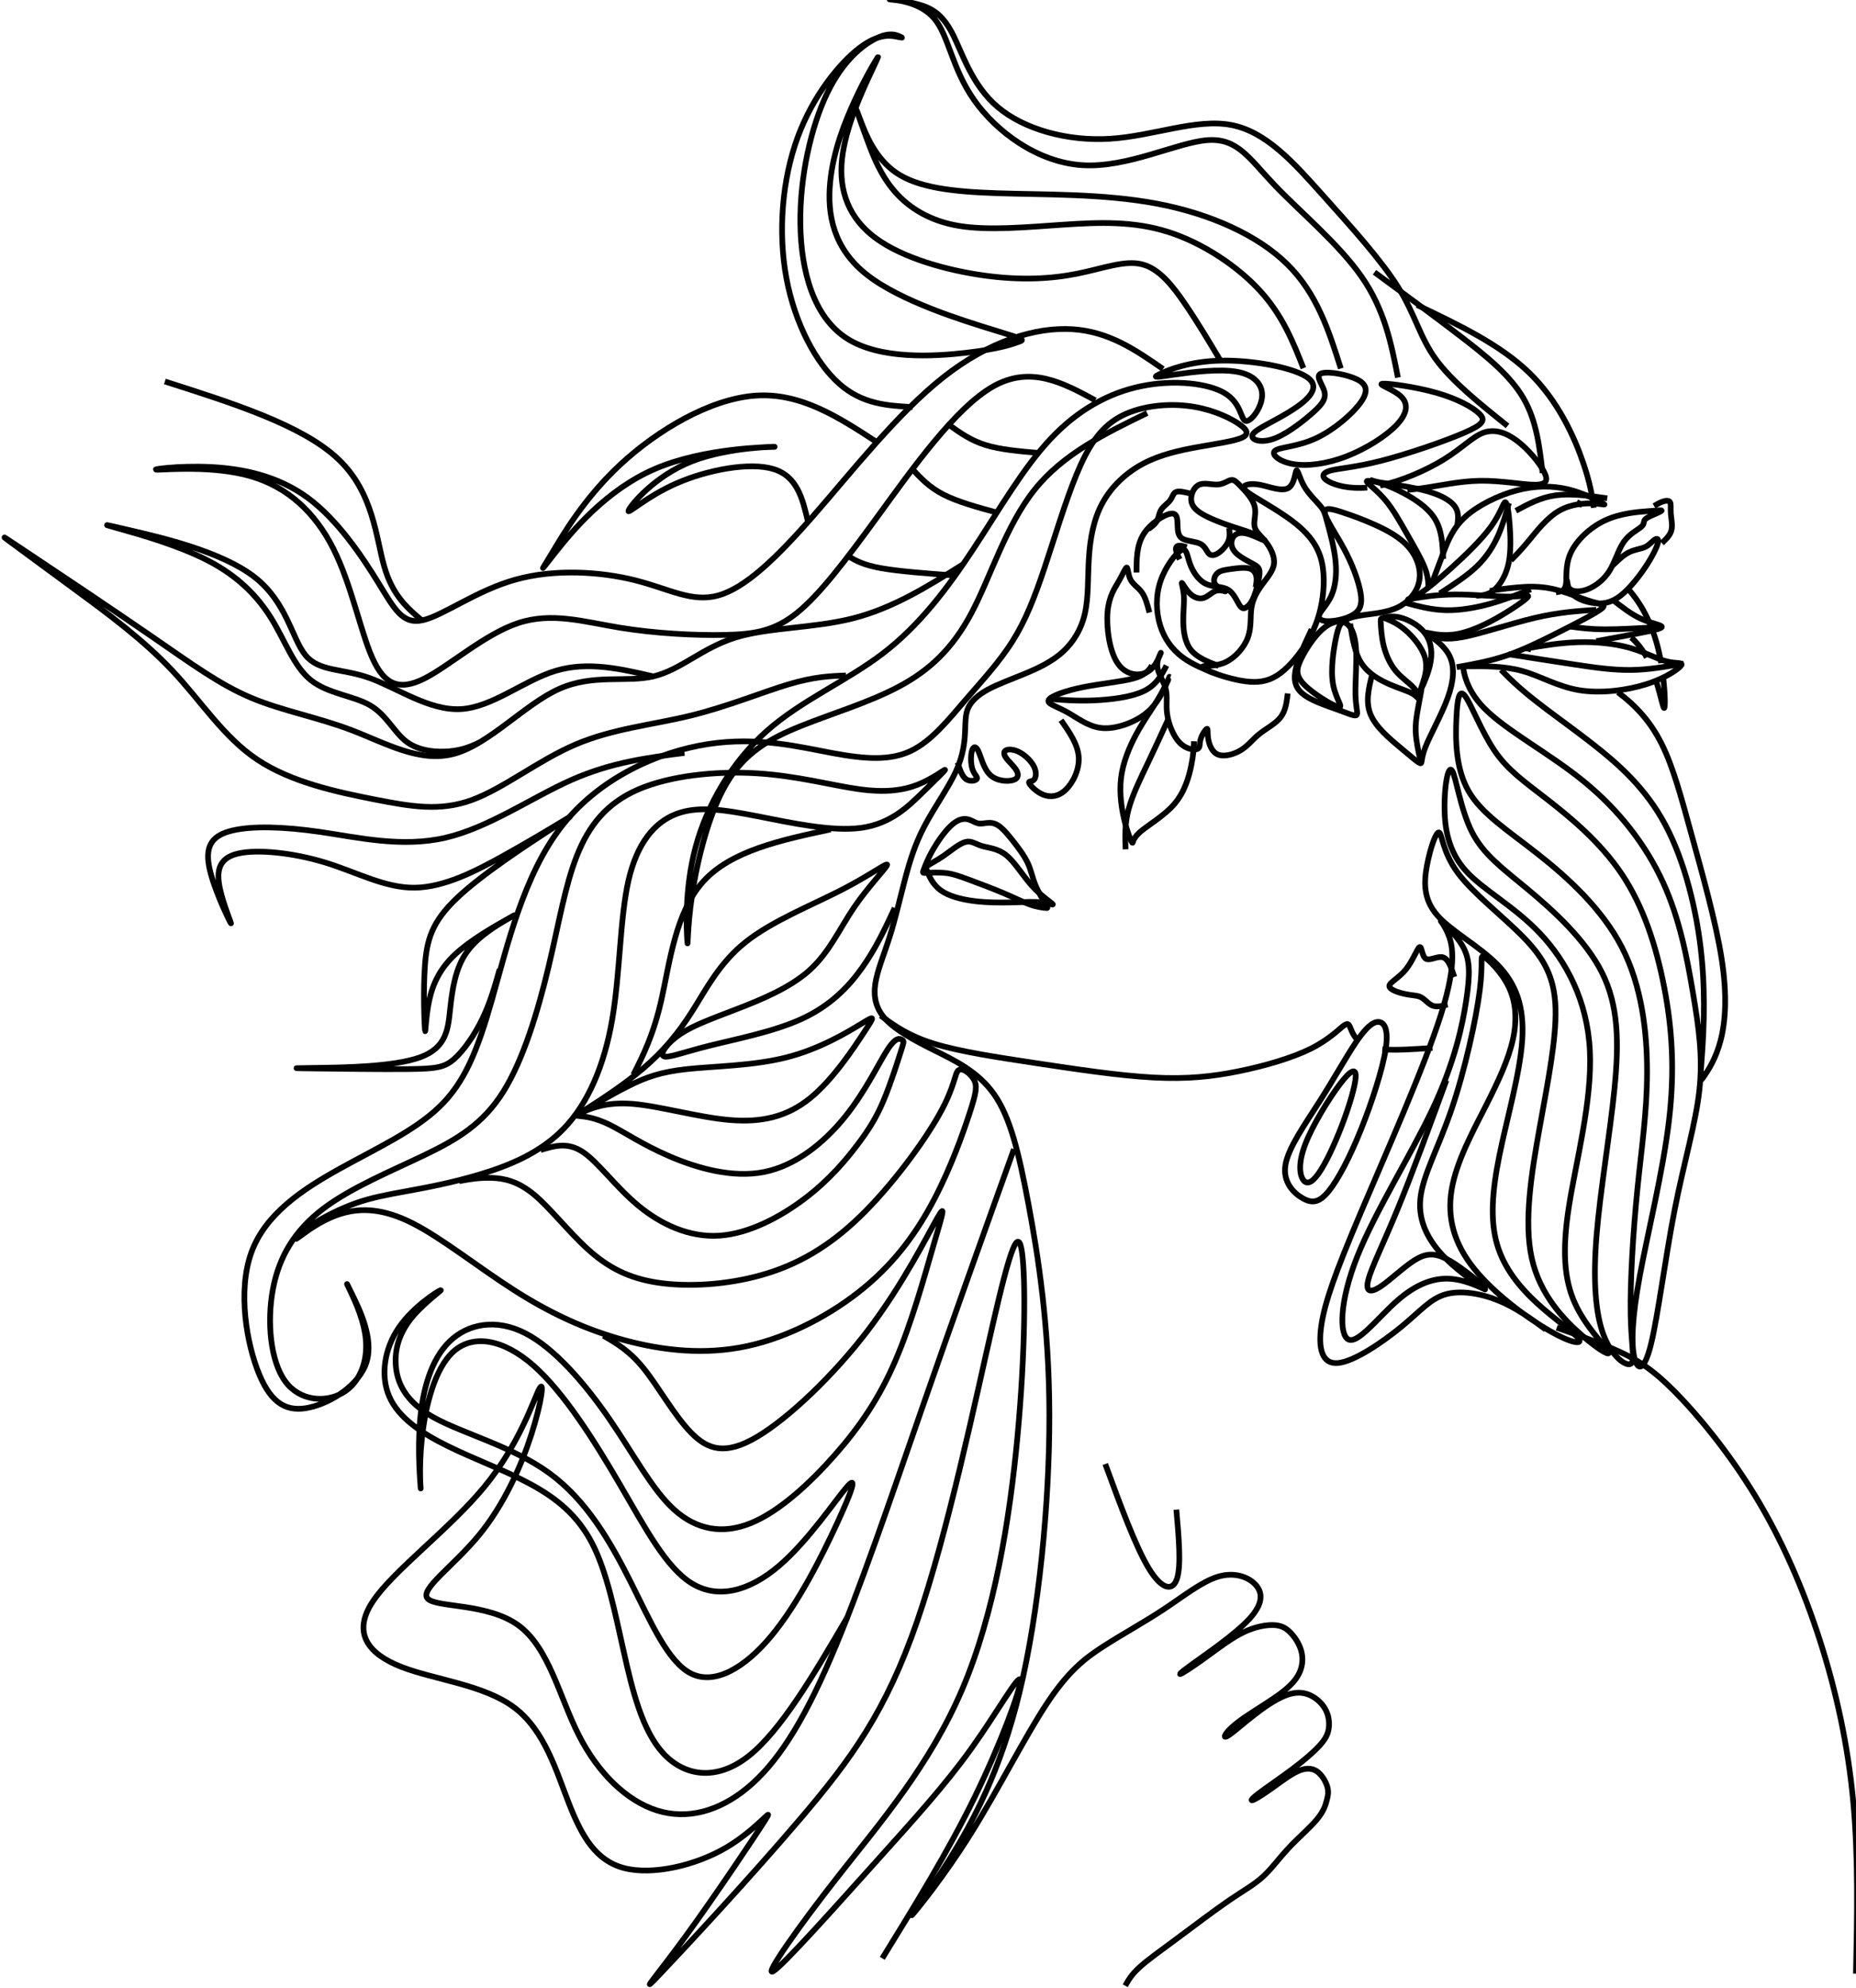 <?xml version="1.0" encoding="UTF-8"?><svg xmlns="http://www.w3.org/2000/svg" xmlns:xlink="http://www.w3.org/1999/xlink" height="2966.4" preserveAspectRatio="xMidYMid meet" version="1.0" viewBox="-2.6 -1.3 2770.0 2966.4" width="2770.0" zoomAndPan="magnify"><g fill="none" stroke="#000" stroke-miterlimit="22.926"><path d="M 14063.792 14577.398 C 13987.394 14414.703 13911.109 14252.093 13889.506 14130.911 C 13867.988 14009.814 13901.097 13930.088 13995.713 13865.394 C 14090.301 13800.7 14246.312 13750.896 14355.903 13711.103 C 14465.41 13671.198 14528.496 13641.389 14546.686 13658 C 14564.989 13674.611 14538.395 13737.613 14535.096 13877.013 C 14531.796 14016.413 14551.706 14232.211 14540.087 14383.202 C 14528.496 14534.193 14485.292 14620.49 14418.905 14650.412 C 14352.491 14680.305 14262.894 14653.711 14174.99 14574.014 C 14087.001 14494.401 14000.705 14361.6 13950.901 14258.692 C 13901.097 14155.813 13887.899 14082.799 13985.786 13983.192 C 14083.702 13883.697 14292.788 13757.495 14352.491 13744.297 C 14412.306 13731.014 14322.71 13830.509 14294.508 13988.212 C 14266.194 14145.886 14299.387 14361.6 14326.009 14486.11 C 14352.491 14610.591 14372.514 14643.812 14413.998 14670.294 C 14455.398 14696.888 14518.513 14716.798 14623.113 14731.688 C 14727.599 14746.607 14873.711 14756.59 14991.509 14814.714 C 15109.307 14872.809 15198.903 14978.988 15220.505 15100.113 C 15242.108 15221.295 15195.604 15357.396 15104.4 15461.911 C 15013.111 15566.51 14877.011 15639.496 14749.202 15697.591 C 14621.392 15755.714 14501.902 15798.806 14395.695 15833.691 C 14289.488 15868.492 14196.508 15895.086 14206.491 15827.008 C 14216.503 15759.014 14329.309 15596.404 14413.998 15438.701 C 14498.603 15280.998 14555.006 15128.286 14581.6 15010.489 C 14608.109 14892.691 14604.81 14809.694 14536.788 14753.291 C 14468.709 14696.888 14335.908 14666.994 14251.304 14665.302 C 14166.699 14663.695 14130.206 14690.204 14146.789 14734.988 C 14163.399 14779.8 14233.114 14842.887 14276.206 14939.195 C 14319.41 15035.391 14335.908 15164.892 14320.99 15312.499 C 14306.099 15460.303 14259.595 15626.213 14233.114 15724.1 C 14206.491 15821.988 14199.892 15851.909 14156.687 15903.405 C 14113.596 15954.789 14033.898 16027.802 13984.094 16114.099 C 13934.29 16200.396 13914.408 16300.004 13901.097 16283.393 C 13887.899 16266.81 13881.187 16134.009 13813.193 16094.189 C 13745.086 16054.396 13615.698 16107.5 13519.389 16127.41 C 13423.194 16147.292 13360.107 16134.009 13340.197 16114.099 C 13320.287 16094.189 13343.496 16067.708 13453.088 15999.601 C 13562.594 15931.607 13758.397 15821.988 13901.097 15705.91 C 14043.91 15589.692 14133.506 15466.902 14171.691 15309.199 C 14209.791 15151.609 14196.508 14959.106 14159.987 14799.71 C 14123.494 14640.4 14063.792 14514.311 13982.487 14391.493 C 13901.097 14268.704 13798.19 14149.214 13693.703 14082.799 C 13589.104 14016.413 13482.897 14003.187 13355.087 14019.713 C 13227.391 14036.295 13078.007 14082.799 12988.411 14117.6 C 12898.787 14152.514 12868.893 14175.695 12905.414 14182.407 C 12941.907 14189.006 13044.814 14179.108 13144.394 14227.191 C 13243.889 14275.303 13340.197 14381.51 13379.989 14491.101 C 13419.894 14600.608 13403.312 14713.498 13418.202 14809.694 C 13433.093 14906.002 13479.597 14985.587 13534.393 15060.293 C 13589.104 15134.998 13652.19 15204.713 13660.51 15284.297 C 13668.801 15363.995 13622.297 15453.591 13570.914 15518.314 C 13519.389 15583.093 13462.986 15622.913 13451.395 15682.588 C 13439.805 15742.403 13472.998 15821.988 13451.395 15901.713 C 13429.793 15981.411 13353.508 16060.996 13303.704 16112.492 C 13253.9 16163.903 13230.69 16187.197 13197.497 16180.514 C 13164.304 16173.886 13121.099 16137.394 13059.704 16132.402 C 12998.31 16127.41 12918.697 16154.004 12862.209 16132.402 C 12805.806 16110.8 12772.613 16041.114 12771.005 15981.411 C 12769.313 15921.595 12799.207 15871.792 12878.792 15822.1 C 12958.489 15772.297 13087.906 15722.493 13195.805 15686 C 13303.704 15649.507 13390.001 15626.213 13459.687 15594.712 C 13529.401 15563.098 13582.504 15523.305 13555.91 15531.597 C 13529.401 15539.888 13423.194 15596.404 13348.488 15609.602 C 13273.81 15622.913 13230.69 15592.991 13212.388 15549.899 C 13194.198 15506.695 13200.797 15450.292 13248.908 15400.488 C 13297.105 15350.712 13386.701 15307.592 13439.805 15277.698 C 13492.908 15247.805 13509.491 15231.194 13504.499 15169.799 C 13499.507 15108.404 13472.998 15002.197 13446.404 14934.204 C 13419.894 14866.097 13393.3 14836.288 13368.398 14818.013 C 13343.496 14799.795 13320.287 14793.111 13292.113 14834.596 C 13263.912 14876.108 13230.69 14965.705 13165.911 15003.89 C 13101.189 15041.99 13004.993 15028.792 12926.988 15066.892 C 12849.011 15105.105 12789.195 15194.701 12757.694 15282.69 C 12726.109 15370.707 12722.809 15456.891 12664.798 15427.11 C 12606.703 15397.188 12493.813 15251.189 12440.709 15091.794 C 12387.606 14932.511 12394.205 14759.89 12439.102 14617.19 C 12483.914 14474.49 12566.798 14361.6 12677.997 14278.603 C 12789.195 14195.69 12928.596 14142.587 13067.996 14089.511" stroke-width="61.395" transform="matrix(.139 0 0 -.139 0 2964)"/><path d="M 14763.695 14850.904 C 14751.891 14752.191 14740.088 14653.388 14681.399 14577.593 C 14622.591 14501.798 14516.808 14448.892 14439.185 14387.207 C 14361.713 14325.493 14312.311 14255.001 14231.214 14203.802 C 14150.086 14152.693 14037.293 14120.997 13965.003 14149.188 C 13892.714 14177.409 13860.988 14265.486 13850.412 14334.301 C 13839.807 14402.996 13850.412 14452.397 13834.504 14445.297 C 13818.686 14438.287 13776.415 14374.805 13762.305 14321.898 C 13748.104 14268.991 13762.305 14226.69 13723.508 14212.61 C 13684.712 14198.499 13593.009 14212.61 13520.69 14288.405 C 13448.4 14364.199 13395.493 14501.798 13379.705 14612.794 C 13363.797 14723.91 13385.008 14808.513 13365.595 14893.086 C 13346.212 14977.808 13286.205 15062.411 13270.597 15134.79 C 13254.899 15207.2 13283.509 15267.386 13297.799 15297.494 C 13312.089 15327.603 13312.089 15327.603 13290.699 15278.111 C 13269.398 15228.59 13226.708 15129.607 13133.088 15089.014 C 13039.408 15048.3 12894.888 15065.886 12805.013 15206.9 C 12714.988 15348.004 12679.787 15612.388 12695.694 15790.49 C 12711.513 15968.593 12778.5 16060.206 12826.104 16143.101 C 12873.707 16225.906 12901.898 16299.993 12916.009 16296.488 C 12930.089 16292.893 12930.089 16211.796 12960.108 16155.414 C 12990.096 16099.002 13050.013 16067.306 13090.996 16008.797 C 13131.889 15950.408 13153.909 15865.297 13175.808 15780.095" stroke-width="65.22" transform="matrix(.13 0 0 -.13 0 2964)"/><path d="M 12544.89 15637.904 C 12545.499 15786.899 12546.108 15935.893 12621.388 16058.209 C 12696.813 16180.496 12846.997 16276.104 12922.103 16287.994 C 12997.093 16299.999 12997.093 16228.286 12998.804 16163.503 C 13000.486 16098.604 13003.995 16040.607 13053.495 16011.609 C 13102.909 15982.61 13198.488 15982.61 13253.092 15953.612 C 13307.697 15924.613 13321.413 15866.5 13348.701 15842.605 C 13375.988 15818.797 13416.905 15829.005 13458.692 15859.105 C 13500.508 15889.293 13543.194 15939.402 13561.695 15987.714 C 13580.196 16036.112 13574.512 16082.713 13568.8 16129.314" stroke-width="63.13" transform="matrix(.135 0 0 -.135 0 2964)"/><path d="M 12952.403 16268.613 C 12890.001 16284.306 12827.514 16299.999 12793.793 16286.898 C 12760.014 16273.796 12755.001 16231.901 12728.998 16196.698 C 12703.109 16161.496 12656.087 16132.987 12631.593 16095.107 C 12607.1 16057.199 12605.106 16010.006 12585.198 15972.81 C 12565.29 15935.699 12527.695 15908.613 12489.986 15881.614" stroke-width="62.003" transform="matrix(.137 0 0 -.137 0 2964)"/><path d="M 13971.308 15166.389 C 13848.096 15213.903 13724.914 15261.387 13654.486 15348.105 C 13583.998 15434.702 13566.293 15560.504 13564.486 15673.086 C 13562.71 15785.609 13576.892 15884.792 13571.592 15969.011 C 13566.293 16053.109 13541.512 16122.213 13548.588 16119.593 C 13555.694 16116.913 13594.597 16042.511 13642.502 15996.412 C 13690.287 15950.403 13746.985 15932.608 13796.396 15946.91 C 13845.808 15961.213 13887.812 16007.613 13930.087 16024.986 C 13972.301 16042.39 14014.697 16030.888 14035.894 16025.197 C 14057.092 16019.506 14057.092 16019.506 14029.09 16032.996 C 14000.997 16046.606 13944.901 16073.795 13925.69 16113.089 C 13906.51 16152.413 13924.185 16203.691 13957.909 16232.989 C 13991.512 16262.196 14041.194 16269.302 14109.093 16278.787 C 14176.992 16288.211 14263.288 16300.015 14317.908 16286.706 C 14372.498 16273.397 14395.593 16235.006 14403.211 16194.598 C 14410.799 16154.1 14402.91 16111.614 14395.111 16069.008" stroke-width="65.551" transform="matrix(.13 0 0 -.13 0 2964)"/><path d="M 13318.292 16142.289 C 13298.914 16181.398 13279.596 16220.508 13275.992 16248.393 C 13272.388 16276.396 13284.499 16293.204 13307.51 16296.601 C 13330.492 16299.998 13364.403 16290.014 13398.195 16280.089" stroke-width="64.307" transform="matrix(.132 0 0 -.132 0 2964)"/><path d="M 14187.09 16299.99 C 14147.413 16240.896 14107.607 16181.801 13959.192 16140.798 C 13810.808 16099.891 13553.686 16077.011 13336.597 16033.192 C 13119.507 15989.405 12942.386 15924.712 12913.81 15877.106 C 12885.201 15829.403 13005.202 15799.015 13130.899 15730.406 C 13256.596 15661.894 13387.989 15555.194 13545.11 15532.41 C 13702.296 15509.497 13885.113 15570.404 14012.687 15642.8 C 14140.294 15715.195 14212.689 15799.015 14269.486 15889.307 C 14326.315 15979.599 14367.61 16076.493 14388.192 16124.908 C 14408.807 16173.29 14408.807 16173.29 14387.286 16125.814 C 14365.7 16078.402 14322.496 15983.385 14252.301 15869.306 C 14182.203 15755.195 14085.115 15621.893 13996.506 15459.011 C 13907.897 15296.194 13827.896 15103.895 13805.112 14907.712 C 13782.297 14711.496 13816.504 14511.592 13853.689 14366.801 C 13890.809 14222.107 13930.809 14132.591 13943.204 14116.41 C 13955.599 14100.196 13940.292 14157.284 14035.503 14243.013 C 14130.811 14328.71 14336.509 14443.015 14464.989 14594.408 C 14593.599 14745.801 14644.991 14934.411 14672.305 15069.202 C 14699.49 15203.993 14702.597 15285.094 14705.703 15366.195" stroke-width="70.454" transform="matrix(.121 0 0 -.121 0 2964)"/><path d="M 14366.098 16299.986 C 14304.306 16179.899 14242.611 16059.812 14085.896 15984.515 C 13929.213 15909.315 13677.607 15878.808 13468.006 15870.193 C 13258.405 15861.611 13090.711 15874.889 12922.888 15888.297" stroke-width="70.504" transform="matrix(.121 0 0 -.121 0 2964)"/><path d="M 14459.297 14638.915 C 14452.987 14801.215 14446.812 14963.415 14497.993 15154.208 C 14549.106 15344.901 14657.809 15564.188 14751.411 15759.915 C 14845.012 15955.608 14923.611 16127.809 15002.211 16300.01" stroke-width="73.062" transform="matrix(.116 0 0 -.116 0 2964)"/><path d="M 15361.695 15532.193 C 15387.91 15364.314 15414.005 15196.493 15494.612 15076.609 C 15575.1 14956.814 15709.892 14885.015 15820.195 14837.793 C 15930.498 14790.512 16016.312 14767.689 16070.586 14736.208 C 16124.89 14704.697 16147.593 14664.409 16151.193 14673.99 C 16154.704 14683.69 16138.904 14743.201 16087.19 14800.986 C 16035.594 14858.8 15947.994 14914.8 15881.491 14994.514 C 15814.988 15074.11 15769.403 15177.51 15744.111 15280.701 C 15718.7 15384.012 15713.492 15487.203 15710.904 15538.799 C 15708.196 15590.395 15708.196 15590.395 15740.599 15599.202 C 15773.003 15608.01 15837.691 15625.595 15928.802 15603.814 C 16019.794 15581.914 16137.089 15520.708 16207.193 15433.108 C 16277.207 15345.597 16300 15231.694 16280.688 15107.406 C 16261.496 14983.088 16200.2 14848.297 16176.604 14799.2 C 16152.889 14750.193 16166.904 14787.001 16190.589 14858.8 C 16214.185 14930.6 16247.511 15037.392 16213.293 15151.206 C 16179.193 15264.99 16077.608 15385.797 15987.985 15461.911 C 15898.392 15538.114 15820.79 15569.506 15743.188 15600.898" stroke-width="64.778" transform="matrix(.131 0 0 -.131 0 2964)"/><path d="M 14609.897 13995.901 C 14572.889 13848.396 14535.992 13700.891 14592.911 13564.887 C 14649.802 13428.8 14800.593 13304.296 14912.008 13210.898 C 15023.396 13117.499 15095.491 13055.206 15120.888 13046.991 C 15146.312 13038.804 15125.009 13084.696 15175.802 13215.799 C 15226.595 13346.902 15349.511 13563.189 15415.09 13744.305 C 15480.614 13925.393 15488.801 14071.199 15438.008 14181.807 C 15387.188 14292.387 15277.387 14367.797 15222.501 14405.501 C 15167.587 14443.206 15167.587 14443.206 15220.914 14432.596 C 15274.213 14421.903 15380.699 14400.6 15509.296 14422.711 C 15637.893 14444.793 15788.712 14510.4 15936.189 14593.189 C 16083.694 14675.895 16227.913 14775.893 16264.003 14812.706 C 16300.009 14849.603 16227.913 14823.399 16075.507 14822.592 C 15923.101 14821.812 15690.412 14846.29 15495.094 14845.399 C 15299.693 14844.396 15141.689 14817.997 15062.799 14804.686 C 14983.798 14791.487 14983.798 14791.487 15002.093 14796.499 C 15020.5 14801.595 15057.202 14811.704 15128.796 14860.102 C 15200.391 14908.611 15306.905 14995.493 15450.289 15124.898 C 15593.7 15254.414 15774.009 15426.396 15877.209 15569.807 C 15980.41 15713.191 16006.697 15827.892 16028 15828.7 C 16049.303 15829.591 16065.705 15716.505 16075.507 15585.402 C 16085.309 15454.299 16088.595 15305.206 16065.705 15187.999 C 16042.703 15070.791 15993.609 14985.608 15948.497 14932.392 C 15903.413 14879.093 15862.506 14857.79 15824.801 14846.29 C 15787.097 14834.9 15752.706 14833.202 15718.204 14831.586" stroke-width="60.623" transform="matrix(.14 0 0 -.14 0 2964)"/><path d="M 14964.003 14756.69 C 15101.708 14719.2 15239.414 14681.794 15392.199 14677.905 C 15545.012 14673.904 15712.905 14703.588 15866.81 14746.198 C 16020.602 14788.808 16160.294 14844.511 16300.014 14900.102" stroke-width="60.907" transform="matrix(.14 0 0 -.14 0 2964)"/><path d="M 15552.501 15071.595 C 15698.914 15166.3 15845.298 15260.891 15953.411 15364.902 C 16061.495 15468.8 16131.505 15582.004 16182.902 15697.499 C 16234.186 15813.108 16267.112 15931.008 16300.01 16048.794" stroke-width="61.581" transform="matrix(.138 0 0 -.138 0 2964)"/><path d="M 16299.985 14900.687 C 16287.804 14835.187 16275.712 14769.686 16260.799 14689.304 C 16245.887 14608.891 16228.214 14513.596 16233.105 14405.91 C 16237.906 14298.193 16265.3 14178.114 16292.694 14058.005" stroke-width="65.32" transform="matrix(.13 0 0 -.13 0 2964)"/><path d="M 14771.207 13400.891 C 14939.19 13430.509 15107.199 13460.208 15281.111 13519.606 C 15455.103 13579.003 15634.997 13668.206 15815.689 13759.695 C 15996.487 13851.211 16178.003 13945.093 16238.996 13991.303 C 16299.989 14037.406 16240.511 14035.891 16135.702 14067.903 C 16030.892 14099.994 15880.696 14165.693 15743.795 14195.498 C 15606.894 14225.197 15483.206 14218.896 15379.699 14209.51 C 15276.193 14200.098 15192.813 14187.602 15109.3 14175.105" stroke-width="57.882" transform="matrix(.147 0 0 -.147 0 2964)"/><path d="M 14578.113 13823.112 C 14663.113 13793.508 14748.193 13764.01 14938.997 13800.202 C 15129.801 13836.395 15426.408 13938.411 15670.901 13995.807 C 15915.393 14053.203 16107.69 14066.005 16299.988 14078.807" stroke-width="58.063" transform="matrix(.146 0 0 -.146 0 2964)"/><path d="M 15260.092 13694.598 C 15303.51 13700.298 15346.903 13705.896 15358.098 13769.187 C 15369.19 13832.504 15348.11 13953.413 15404.006 14077.993 C 15459.903 14202.701 15592.905 14331.107 15744.702 14401.306 C 15896.601 14471.607 16067.295 14483.7 16166.996 14491.3 C 16266.798 14498.798 16295.504 14501.802 16297.712 14497.308 C 16299.997 14492.789 16275.811 14480.696 16238.811 14464.802 C 16201.812 14449.012 16151.898 14429.292 16134.49 14408.906 C 16117.21 14388.493 16132.307 14367.388 16099.005 14337.911 C 16065.806 14308.41 15984.208 14270.692 15928.311 14192.097 C 15872.389 14113.503 15842.194 13994.212 15785.501 13904.192 C 15728.911 13814.3 15645.695 13753.91 15573.211 13725.204 C 15500.702 13696.498 15438.695 13699.502 15406.291 13720.711 C 15373.811 13741.791 15370.807 13781.101 15369.19 13800.692 C 15367.7 13820.411 15367.7 13820.411 15372.194 13792.193 C 15376.61 13764.103 15385.494 13707.796 15435.203 13664.788 C 15484.809 13621.807 15575.188 13592.202 15657.711 13586.297 C 15740.106 13580.494 15814.592 13598.493 15897.089 13663.299 C 15979.689 13728.208 16070.3 13840.002 16138.29 13942.013 C 16206.306 14043.998 16251.598 14136.201 16262.202 14181.493 C 16272.806 14226.811 16248.594 14225.296 16224.51 14207.888 C 16200.297 14190.608 16176.111 14157.306 16134.49 14138.409 C 16092.997 14119.588 16034.096 14114.992 15978.893 14087.801 C 15923.792 14060.61 15872.389 14010.799 15821.011 13960.91" stroke-width="55.897" transform="matrix(.152 0 0 -.152 0 2964)"/><path d="M 16193.6 14084.688 C 16234.096 14122.701 16274.591 14160.611 16287.288 14210.398 C 16300.01 14260.288 16284.907 14322.004 16281.195 14373.301 C 16277.407 14424.497 16284.907 14465.094 16273.593 14484.011 C 16262.304 14502.8 16232.201 14499.805 16203.097 14490.001 C 16173.992 14480.197 16145.912 14463.61 16117.703 14447.099" stroke-width="55.726" transform="matrix(.153 0 0 -.153 0 2964)"/><path d="M 14513.587 14235.19 C 14553.795 14342.613 14593.896 14449.904 14638.99 14567.604 C 14684.11 14685.305 14734.091 14813.496 14861.405 14928.409 C 14988.799 15043.188 15193.501 15144.795 15382.587 15194.802 C 15571.7 15244.809 15745.197 15243.296 15901.512 15205.797 C 16057.8 15168.298 16196.906 15094.788 16248.4 15066.691 C 16300.001 15038.488 16264.095 15055.697 16173.403 15061.194 C 16082.79 15066.691 15937.391 15060.397 15811.59 14987.79 C 15685.789 14915.103 15579.508 14775.998 15501.111 14681.003 C 15422.688 14586.088 15372.097 14535.311 15321.506 14484.507" stroke-width="57.815" transform="matrix(.147 0 0 -.147 0 2964)"/><path d="M 15429.297 15141.601 C 15427.004 15202.911 15424.711 15264.305 15385.31 15360.713 C 15345.796 15457.093 15269.202 15588.797 15195.099 15718.691 C 15120.995 15848.612 15049.411 15976.807 14967.693 16075.112 C 14886.089 16173.388 14794.493 16241.688 14769.499 16270.786 C 14744.506 16299.997 14786.2 16290.006 14911.904 16270.786 C 15037.693 16251.709 15247.605 16223.403 15405.011 16180.096 C 15562.389 16136.789 15667.288 16078.508 15714.586 16013.01 C 15761.913 15947.596 15751.497 15874.993 15741.109 15802.39" stroke-width="61.621" transform="matrix(.138 0 0 -.138 0 2964)"/><path d="M 15588.903 15444.912 C 15582.693 15604.499 15576.511 15764.114 15489.913 15893.105 C 15403.399 16022.209 15236.496 16120.604 15107.505 16183.299 C 14978.401 16246.107 14887.208 16272.989 14795.987 16300.012" stroke-width="61.731" transform="matrix(.138 0 0 -.138 0 2964)"/><path d="M 15372.705 14988.189 C 15497.787 15055.912 15623.002 15123.608 15777.496 15144.601 C 15932.096 15165.701 16116.002 15140.099 16299.988 15114.496" stroke-width="57.998" transform="matrix(.147 0 0 -.147 0 2964)"/><path d="M 14179.505 12799.396 C 14369.906 12801.502 14560.307 12803.607 14737.595 12753.895 C 14914.909 12704.209 15079.11 12602.705 15288.102 12568.288 C 15496.992 12533.997 15750.801 12566.893 15938.793 12626.496 C 16126.911 12686.302 16249.288 12772.79 16274.6 12807.208 C 16299.989 12841.499 16228.389 12823.593 16134.291 12847.51 C 16040.296 12871.301 15923.904 12936.991 15776.088 12978.79 C 15628.399 13020.588 15449.31 13038.495 15275.598 13033.194 C 15102.012 13027.893 14933.906 12999.511 14765.698 12971.003" stroke-width="55.216" transform="matrix(.154 0 0 -.154 0 2964)"/><path d="M 15656.894 13215.301 C 15802.604 13241.897 15948.39 13268.492 16072.7 13292.49 C 16197.112 13316.411 16299.997 13337.605 16299.997 13355.712 C 16299.997 13373.897 16197.112 13388.995 16098.704 13433.313 C 16000.295 13477.604 15906.491 13551.089 15812.712 13624.6" stroke-width="55.995" transform="matrix(.152 0 0 -.152 0 2964)"/><path d="M 14599.906 12916.912 C 14817.707 12882.593 15035.61 12848.401 15234.995 12818.299 C 15434.405 12788.095 15615.296 12762.007 15789.71 12764.191 C 15964.2 12766.3 16132.111 12796.707 16299.996 12827.088" stroke-width="55.302" transform="matrix(.154 0 0 -.154 0 2964)"/><path d="M 16299.997 13355.712 C 16096.698 13343.109 15893.399 13330.506 15742.494 13331.097 C 15591.588 13331.689 15493.206 13345.501 15394.694 13359.288" stroke-width="55.995" transform="matrix(.152 0 0 -.152 0 2964)"/><path d="M 4708.409 8297.052 C 4708.409 8297.052 4708.409 8297.052 4761.87 8306.475 C 4815.304 8315.898 4922.173 8334.772 5046.348 8330.073 C 5170.497 8325.348 5311.952 8297.052 5478.519 8158.728 C 5645.139 8020.431 5836.87 7772.107 6038.051 7591.366 C 6239.232 7410.624 6449.809 7297.465 6754.727 7251.888 C 7059.644 7206.311 7458.82 7228.316 7820.33 7330.459 C 8181.813 7432.629 8505.577 7614.937 8832.5 7930.843 C 9159.395 8246.75 9489.45 8696.255 9651.318 8985.431 C 9813.213 9274.634 9806.922 9403.507 9846.208 9436.502 C 9885.494 9469.497 9970.357 9406.666 10006.51 9340.623 C 10042.691 9274.634 10030.109 9205.485 9962.526 8998.013 C 9894.917 8790.541 9772.335 8444.799 9601.043 8116.31 C 9429.725 7787.822 9209.697 7476.64 8879.643 7203.152 C 8549.588 6929.69 8109.506 6693.948 7674.149 6599.662 C 7238.792 6505.35 6808.161 6552.493 6412.117 6659.361 C 6016.046 6766.229 5654.562 6932.822 5283.656 7168.591 C 4912.722 7404.333 4532.393 7709.25 4229.069 7863.261 C 3925.717 8017.299 3699.399 8020.431 3510.8 7966.997 C 3322.228 7913.563 3171.322 7803.536 3095.883 7748.509 C 3020.443 7693.509 3020.443 7693.509 3042.449 7718.673 C 3064.454 7743.811 3108.465 7794.113 3213.767 7861.695 C 3319.069 7929.277 3485.662 8014.14 3645.965 8070.733 C 3806.267 8127.299 3960.305 8155.596 4166.184 8193.316 C 4372.09 8231.035 4629.838 8278.178 4922.173 8366.2 C 5214.48 8454.222 5541.403 8583.096 5788.161 8840.843 C 6034.892 9098.59 6201.512 9485.238 6283.243 9959.88 C 6364.947 10434.496 6361.815 10997.187 6449.836 11385.401 C 6537.831 11773.588 6717.007 11987.297 6940.193 12073.807 C 7163.38 12160.209 7430.55 12119.303 7776.346 12051.802 C 8122.088 11984.192 8546.429 11889.906 8848.97 11932.297 C 9151.538 11974.796 9332.253 12153.891 9473.709 12292.188 C 9615.164 12430.511 9717.335 12528.01 9708.694 12529.603 C 9700.027 12531.088 9580.577 12436.803 9429.725 12377.104 C 9278.819 12317.406 9096.511 12292.188 8823.049 12329.988 C 8549.561 12367.708 8184.946 12468.312 7766.896 12493.396 C 7348.82 12518.587 6877.336 12468.312 6550.44 12326.802 C 6223.518 12185.4 6041.183 11952.791 5918.601 11641.609 C 5796.018 11330.401 5733.161 10940.594 5626.293 10494.194 C 5519.398 10047.902 5368.519 9544.963 5161.073 9214.908 C 4953.601 8884.854 4689.563 8727.684 4350.085 8564.222 C 4010.607 8400.788 3595.69 8231.062 3306.514 8011.008 C 3017.311 7790.981 2853.85 7520.651 2790.992 7184.305 C 2728.135 6847.986 2765.828 6445.624 2916.707 6238.152 C 3067.613 6030.707 3331.651 6018.152 3504.536 6115.597 C 3677.42 6213.042 3759.124 6420.487 3749.701 6631.091 C 3740.278 6841.695 3639.701 7055.432 3589.399 7162.3 C 3539.097 7269.168 3539.097 7269.168 3611.377 7121.448 C 3683.684 6973.701 3828.299 6678.234 3755.992 6439.36 C 3683.684 6200.459 3394.509 6018.125 3168.19 5967.823 C 2941.871 5917.548 2778.41 5999.278 2649.537 6310.46 C 2520.663 6621.668 2426.35 7162.3 2567.806 7558.371 C 2709.262 7954.442 3086.459 8205.898 3469.948 8419.634 C 3853.437 8633.398 4243.217 8809.441 4504.123 9060.87 C 4765.002 9312.353 4897.008 9639.249 5047.914 10170.512 C 5198.793 10701.693 5368.519 11437.188 5756.732 11940.208 C 6144.919 12443.094 6751.568 12713.504 7268.655 12793.588 C 7785.742 12873.806 8213.242 12763.698 8552.72 12700.895 C 8892.198 12638.011 9143.654 12622.296 9355.851 12722.9 C 9568.022 12823.504 9740.879 13040.292 9915.357 13243.093 C 10089.807 13445.813 10265.797 13634.493 10400.988 13848.202 C 10536.207 14061.911 10630.493 14300.812 10732.609 14605.702 C 10834.806 14910.593 10944.806 15281.607 11061.098 15564.492 C 11177.389 15847.403 11299.999 16042.293 11497.994 16155.399 C 11696.097 16268.612 11969.504 16299.987 12197.389 16274.903 C 12425.3 16249.712 12607.608 16168.008 12712.91 16101.992 C 12818.212 16036.002 12846.509 15985.7 12767.91 15948.008 C 12689.393 15910.207 12503.899 15885.096 12312.195 15850.509 C 12120.41 15815.894 11922.388 15771.91 11747.911 15679.19 C 11573.487 15586.497 11422.608 15444.987 11329.888 15275.289 C 11237.087 15105.509 11202.608 14907.487 11189.998 14709.492 C 11177.389 14511.389 11186.812 14313.394 11150.713 14146.801 C 11114.505 13980.208 11032.801 13845.097 10922.801 13744.493 C 10812.801 13643.889 10674.504 13577.9 10534.587 13519.713 C 10394.697 13461.608 10253.295 13411.306 10149.505 13354.713 C 10045.796 13298.093 9979.78 13235.209 9948.378 13167.707 C 9916.923 13100.098 9920.082 13027.79 9915.357 12922.488 C 9910.631 12817.213 9898.076 12678.889 9819.478 12509.11 C 9740.906 12339.412 9596.291 12138.203 9497.28 11949.605 C 9398.269 11761.006 9344.835 11584.989 9294.56 11393.204 C 9244.258 11201.501 9197.088 10994.001 9138.956 10810.101 C 9080.797 10626.308 9011.648 10466.006 8991.209 10326.089 C 8970.769 10186.199 8999.093 10066.803 9101.236 9958.314 C 9203.379 9849.853 9379.423 9752.408 9590.027 9647.106 C 9800.631 9541.804 10045.796 9428.645 10212.39 9192.876 C 10379.01 8957.134 10467.005 8598.81 10567.609 8061.283 C 10668.213 7523.783 10781.399 6807.081 10782.911 5890.817 C 10784.504 4974.527 10674.504 3858.621 10476.509 3039.802 C 10278.406 2220.93 9992.389 1699.144 9755.081 1318.788 C 9517.746 938.458 9329.148 699.557 9373.942 749.859 C 9418.735 800.161 9696.868 1139.666 9974.299 1582.88 C 10251.702 2026.094 10528.296 2573.017 10751.509 2912.522 C 10974.588 3252 11144.394 3384.005 11339.311 3509.747 C 11534.201 3635.489 11754.202 3754.939 11958.488 3890.077 C 12162.801 4025.241 12351.4 4176.12 12517.993 4226.422 C 12684.587 4276.697 12829.201 4226.422 12904.587 4144.692 C 12980.108 4062.961 12986.399 3949.802 12841.001 3791.876 C 12695.603 3633.922 12398.597 3431.148 12251.606 3325.063 C 12104.696 3218.978 12107.801 3209.555 12159.696 3239.418 C 12211.591 3269.28 12312.087 3338.402 12424.49 3420.159 C 12536.894 3501.89 12661.096 3596.176 12778.899 3653.552 C 12896.811 3710.901 13008.404 3731.34 13087.813 3728.991 C 13167.113 3726.642 13214.31 3701.478 13260.697 3655.118 C 13307.003 3608.758 13352.607 3541.176 13373.802 3468.868 C 13394.998 3396.588 13391.893 3319.582 13360.491 3246.492 C 13329.009 3173.401 13269.31 3104.253 13159.31 3022.522 C 13049.31 2940.791 12889.008 2846.506 12782.113 2771.849 C 12675.19 2697.193 12621.81 2642.192 12599.805 2609.171 C 12577.799 2576.149 12587.196 2565.16 12639.793 2602.097 C 12692.498 2639.033 12788.404 2723.896 12890.493 2803.278 C 12992.69 2882.632 13101.097 2956.506 13194.6 2996.602 C 13288.211 3036.67 13366.701 3042.962 13439.792 3017.797 C 13512.909 2992.66 13580.492 2936.066 13618.994 2870.86 C 13657.497 2805.627 13666.893 2731.753 13659.09 2669.679 C 13651.206 2607.578 13626.096 2557.303 13565.587 2490.53 C 13504.998 2423.704 13409.2 2340.407 13284.188 2246.904 C 13159.31 2153.375 13005.299 2049.638 12928.212 1989.94 C 12851.207 1930.188 12851.207 1914.501 12891.303 1933.347 C 12931.399 1952.193 13011.509 2005.628 13094.806 2065.353 C 13178.103 2125.078 13264.612 2191.121 13339.998 2224.899 C 13415.491 2258.677 13479.888 2260.27 13532.512 2226.465 C 13585.19 2192.66 13626.096 2123.512 13642.593 2069.295 C 13659.09 2015.078 13651.206 1975.792 13637.895 1924.707 C 13624.503 1873.622 13605.602 1810.765 13534.888 1726.658 C 13464.2 1642.578 13341.591 1537.276 13242.607 1431.191 C 13143.596 1325.106 13068.102 1218.238 12977.812 1136.507 C 12887.388 1054.776 12782.113 998.21 12627.291 892.125 C 12472.497 786.013 12268.211 630.436 12098.405 504.694 C 11928.706 378.953 11793.488 283.074 11710.191 206.851 C 11626.894 130.629 11595.493 74.062 11564.01 17.469" stroke-width="58.78" transform="matrix(.145 0 0 -.145 0 2964)"/><path d="M 7808.074 12130.406 C 8002.952 12190.397 8197.829 12250.389 8420.774 12101.999 C 8643.718 11953.685 8894.728 11596.989 9225.021 11324.002 C 9555.277 11051.015 9964.815 10861.584 10398.485 10890.294 C 10832.307 10918.89 11290.299 11165.513 11638.106 11429.687 C 11985.988 11693.899 12223.797 11975.699 12395.601 12202.502 C 12567.292 12429.304 12673.014 12600.994 12775.295 12842.586 C 12877.613 13084.216 12976.413 13395.597 13025.889 13551.287 C 13075.29 13707.015 13075.29 13707.015 13047.299 13725.209 C 13019.194 13743.403 12963.099 13779.791 12838.804 13591.117 C 12714.509 13402.405 12522.015 12988.518 12220.998 12614.195 C 11919.982 12239.911 11510.407 11905.306 11048.102 11812.784 C 10585.684 11720.301 10070.499 11870.015 9676.394 12039.587 C 9282.252 12209.083 9009.226 12398.514 8801.034 12499.887 C 8592.88 12601.297 8449.559 12614.914 8377.917 12621.609 C 8306.238 12628.418 8306.238 12628.418 8417.558 12678.915 C 8528.841 12729.412 8751.407 12830.293 9140.141 12799.314 C 9528.837 12768.41 10083.7 12605.382 10546.118 12565.817 C 11008.385 12526.213 11378.282 12609.808 11714.287 12882.795 C 12050.291 13155.782 12352.404 13618.011 12503.404 13849.201 C 12654.518 14080.316 12654.518 14080.316 12454.988 13959.312 C 12255.495 13838.194 11856.586 13596.11 11373.1 13472.912 C 10889.499 13349.601 10321.51 13345.213 9931.793 13303.416 C 9542.076 13261.619 9330.706 13182.298 9087.639 13060.916 C 8844.572 12939.496 8569.844 12776.013 8432.462 12694.197 C 8295.079 12612.418 8295.079 12612.418 8474.297 12727.218 C 8653.514 12841.981 9011.874 13071.583 9299.008 13316.314 C 9586.105 13561.008 9801.862 13820.794 10004.418 14140.118 C 10207.012 14459.291 10396.291 14838.001 10777.309 15141.891 C 11158.212 15445.707 11730.589 15674.703 12148.903 15888.304 C 12567.292 16101.905 12831.504 16299.998 12829.31 16262.588 C 12827.116 16225.103 12558.516 15952.116 12349.303 15643.913 C 12140.089 15335.596 11990.413 14992.215 11704.187 14734.51 C 11417.999 14476.917 10995.184 14305.189 10647.415 14170.908 C 10299.496 14036.589 10026.508 13939.718 9834.884 13812.019 C 9643.335 13684.282 9533.224 13525.793 9588.299 13490.501 C 9643.335 13455.286 9863.518 13543.381 10248.809 13640.291 C 10634.101 13737.2 11184.615 13842.809 11591.883 14030.008 C 11999.189 14217.093 12263.401 14485.806 12463.99 14767.002 C 12664.504 15048.311 12801.394 15342.102 12938.285 15636.007" stroke-width="82.346" transform="matrix(.103 0 0 -.103 0 2964)"/><path d="M 11670.486 16299.995 C 10969.108 16149.816 10267.582 15999.6 9876.082 15565.814 C 9484.546 15131.991 9402.925 14414.599 9290.752 13914.099 C 9178.542 13413.71 9035.779 13130.104 8893.017 12846.608" stroke-width="80.33" transform="matrix(.106 0 0 -.106 0 2964)"/><path d="M 15106.211 12506.719 C 14651.484 11238.516 14196.914 9970.273 13733.203 8635.859 C 13269.414 7301.406 12796.406 5900.742 12368.984 4909.414 C 11941.484 3918.047 11559.492 3335.938 11131.992 2981.211 C 10704.609 2626.523 10231.602 2499.18 9781.406 2640.195 C 9331.172 2781.133 8903.711 3190.43 8612.695 3763.438 C 8321.641 4336.406 8167.031 5073.086 7707.734 5405.078 C 7248.398 5737.031 6484.414 5664.297 6357.109 5800.742 C 6229.766 5937.148 6739.102 6282.773 7121.094 6746.602 C 7503.047 7210.469 7757.734 7792.578 7907.812 8260.977 C 8057.891 8729.375 8103.359 9084.062 8021.523 8929.453 C 7939.648 8774.844 7730.469 8110.859 7202.969 7469.648 C 6675.43 6828.477 5829.57 6210 5529.453 5746.172 C 5229.297 5282.305 5474.883 4973.086 5966.016 4782.07 C 6457.148 4591.055 7193.828 4518.281 7648.594 4177.266 C 8103.359 3836.172 8276.133 3226.797 8467.148 2740.195 C 8658.164 2253.633 8867.344 1889.805 9290.273 1780.703 C 9713.203 1671.523 10349.805 1817.031 10809.102 2085.352 C 11268.398 2353.672 11550.391 2744.766 11395.781 2499.18 C 11241.211 2253.633 10650 1371.406 10208.906 766.562 C 9767.773 161.758 9476.719 -165.703 9826.875 202.695 C 10176.992 571.016 11168.398 1635.156 11923.281 2521.953 C 12678.203 3408.711 13196.602 4118.125 13660.508 5459.648 C 14124.297 6801.172 14533.594 8774.844 14795.898 9913.984 C 15058.086 11053.086 15173.281 11357.812 15227.812 10962.188 C 15282.383 10566.484 15276.406 9470.586 15159.688 8222.305 C 15042.891 6973.984 14815.586 5573.359 14333.516 4445.547 C 13851.484 3317.734 13114.805 2462.812 12496.289 1676.094 C 11877.812 889.336 11377.617 170.82 11509.492 239.062 C 11641.406 307.266 12405.312 1162.227 13014.688 1839.805 C 13624.102 2517.383 14078.789 3017.617 14469.883 3563.32 C 14861.016 4109.023 15188.516 4700.234 15201.797 4584.258 C 15215.117 4468.281 14914.297 3645.117 14518.711 2835.664 C 14123.086 2026.172 13632.617 1230.391 13142.109 434.609" stroke-width="85.039" transform="matrix(.1 0 0 -.1 0 2964)"/><path d="M 12619.688 5521.914 C 12123.789 4675 11627.891 3828.125 11141.992 3448.633 C 10656.016 3069.141 10180.117 3157.07 9869.336 3496.602 C 9558.555 3836.172 9413.047 4427.344 9281.172 5018.555 C 9149.297 5609.727 9031.055 6200.898 8812.773 6623.828 C 8594.492 7046.758 8276.133 7301.406 7889.609 7510.586 C 7503.047 7719.805 7048.32 7883.516 6652.695 8079.023 C 6257.031 8274.609 5920.508 8501.992 5784.102 8815.742 C 5647.656 9129.531 5711.328 9529.727 5925.078 9843.477 C 6138.828 10157.305 6502.617 10384.688 6548.086 10402.891 C 6593.555 10421.016 6320.703 10230 6138.828 10016.289 C 5956.914 9802.578 5865.977 9566.094 5879.609 9302.344 C 5893.242 9038.594 6011.484 8747.539 6443.516 8506.484 C 6875.508 8265.508 7621.289 8074.492 8171.562 7674.297 C 8721.836 7274.141 9076.523 6664.766 9381.211 6059.961 C 9685.898 5455.117 9940.586 4854.805 10290.781 4682.031 C 10640.898 4509.219 11086.602 4763.906 11486.719 5245.938 C 11886.914 5727.969 12241.602 6437.383 12464.492 6919.375 C 12687.305 7401.445 12778.203 7656.133 12614.492 7469.688 C 12450.781 7283.203 12032.383 6655.664 11591.289 6282.773 C 11150.195 5909.844 10686.406 5791.641 10299.805 6028.125 C 9913.281 6264.57 9604.023 6855.742 9222.031 7510.586 C 8840.039 8165.469 8385.312 8883.945 7935.117 9279.609 C 7484.883 9675.234 7039.219 9748.008 6748.164 9493.32 C 6457.148 9238.672 6320.703 8656.602 6270.703 8192.734 C 6220.664 7728.906 6257.031 7383.281 6252.5 7451.484 C 6247.93 7519.688 6202.461 8001.758 6243.438 8465.586 C 6284.336 8929.453 6411.641 9375.078 6684.531 9638.828 C 6957.383 9902.617 7375.742 9984.492 7812.305 9761.641 C 8248.906 9538.828 8703.633 9011.289 9067.422 8483.789 C 9431.25 7956.25 9704.102 7428.711 10036.094 7128.594 C 10368.008 6828.477 10759.102 6755.703 11182.109 6928.516 C 11605 7101.328 12059.688 7519.688 12432.617 7942.617 C 12805.508 8365.547 13096.602 8793.008 13337.617 9352.344 C 13578.594 9911.719 13769.609 10602.891 13901.484 11057.695 C 14033.398 11512.383 14106.094 11730.703 13960.586 11476.094 C 13815.117 11221.406 13451.289 10493.789 12932.891 9811.68 C 12414.414 9129.531 11741.406 8492.852 11273.008 8215.469 C 10804.609 7938.086 10540.781 8019.922 10290.703 8274.609 C 10040.586 8529.258 9804.141 8956.719 9588.047 9226.992 C 9371.914 9497.266 9176.172 9610.312 8980.43 9723.359" stroke-width="85.039" transform="matrix(.1 0 0 -.1 0 2964)"/><path d="M 10819.407 14867.203 C 10422.704 14674.206 10026.001 14481.111 9755.89 14143.311 C 9485.729 13805.388 9342.062 13322.811 9161.082 12980.89 C 8980.103 12639.093 8761.764 12438.002 8477.365 12285.698 C 8192.966 12133.492 7842.482 12029.997 7549.446 11912.289 C 7256.41 11794.508 7020.871 11662.29 6849.318 11374.609 C 6677.766 11086.903 6570.225 10643.709 6521.39 10318.988 C 6472.53 9994.415 6482.4 9788.414 6475.836 9880.754 C 6469.272 9973.119 6446.298 10363.801 6552.581 10763.095 C 6658.888 11162.512 6894.452 11570.394 7224.824 11863.405 C 7555.196 12156.392 7980.376 12334.607 8325.109 12598.796 C 8669.843 12863.108 8934.131 13213.591 9178.332 13584.211 C 9422.508 13954.806 9646.597 14345.512 9905.159 14621.299 C 10163.697 14897.111 10456.709 15058.003 10764.107 15121.2 C 11071.504 15184.397 11393.289 15149.899 11551.096 15055.609 C 11708.904 14961.394 11702.71 14807.288 11748.708 14793 C 11794.705 14778.589 11892.696 14903.897 11904.393 15015.411 C 11916.09 15126.901 11841.393 15224.596 11671.889 15256.206 C 11502.409 15287.793 11238.097 15253.295 11077.205 15230.296 C 10916.411 15207.396 10858.89 15195.897 10933.611 15233.208 C 11008.307 15270.593 11215.098 15356.69 11519.708 15362.489 C 11824.194 15368.189 12226.399 15293.493 12346.994 15193.009 C 12467.688 15092.402 12306.796 14966.008 12151.506 14871.793 C 11996.092 14777.503 11846.403 14715.392 11817.605 14666.606 C 11788.906 14617.696 11881.197 14582.211 11999.201 14619.004 C 12117.205 14655.797 12260.799 14764.893 12358.494 14848.3 C 12456.189 14931.609 12507.911 14989.007 12496.412 15058.003 C 12484.888 15126.901 12410.192 15207.297 12453.302 15236.095 C 12496.412 15264.794 12657.304 15241.795 12763.611 15201.597 C 12869.894 15161.399 12921.592 15103.902 12852.596 14991.894 C 12783.698 14879.911 12594.107 14713.195 12415.991 14629.911 C 12237.899 14546.603 12071.208 14546.603 12028.097 14512.105 C 11985.11 14477.705 12065.507 14408.709 12197.602 14385.711 C 12329.795 14362.811 12513.71 14385.711 12700.39 14457.495 C 12887.094 14529.403 13076.71 14649.998 13177.292 14756.306 C 13277.8 14862.588 13289.3 14954.608 13217.49 15023.505 C 13145.706 15092.402 12990.489 15138.4 13042.212 15144.199 C 13094.008 15149.899 13352.497 15115.401 13553.612 15058.003 C 13754.702 15000.506 13898.296 14920.11 13958.705 14859.701 C 14018.99 14799.391 13995.991 14759.193 13809.312 14678.796 C 13622.608 14598.301 13272.1 14477.705 13022.1 14414.508 C 12772.199 14351.311 12622.806 14345.512 12545.198 14322.489 C 12467.688 14299.589 12461.889 14259.292 12536.61 14219.094 C 12602.004 14183.905 12728.793 14148.79 12898.001 14163.596 M 13020.2 14182.004 C 13218.107 14223.807 13451.894 14324.907 13616.809 14425.909 C 13794.901 14535.104 13892.596 14644.298 13995.991 14681.609 C 14099.411 14718.994 14208.606 14684.496 14314.889 14604.1 C 14421.196 14523.604 14524.591 14397.21 14567.701 14313.901 C 14610.812 14230.593 14593.612 14190.394 14481.506 14190.394 C 14369.498 14190.394 14162.608 14230.593 13964.405 14227.706 C 13766.202 14224.893 13576.611 14178.895 13384.107 14153.009 C 13348.302 14148.197 13312.496 14144.101 13277.307 14140.399 M 14877.789 14027.306 C 14888.499 14021.902 14899.11 14015.905 14909.597 14009.391 C 14917 14004.702 14924.502 13999.792 14931.806 13994.511 M 15212.307 13424.405 C 15209.888 13424.701 15207.396 13424.997 15204.805 13425.293 M 15360.392 13208.212 C 15376.999 13190.198 15393.409 13170.901 15409.4 13150.394 C 15474.595 13067.209 15535.201 12963.394 15584.012 12839.098 M 15594.796 12810.793 C 15618.905 12745.499 15639.806 12674.899 15656.512 12598.894 C 15663.101 12568.591 15669.097 12537.597 15674.403 12506.406 M 15694.81 12362.393 C 15712.602 12206.288 15714.009 12077.895 15702.411 12081.794 C 15691.899 12085.298 15670.603 12198.293 15629.392 12330.905 M 15538.409 12559.091 C 15533.795 12567.703 15529.106 12576.192 15524.294 12584.508 C 15487.008 12648.791 15442.392 12702.611 15392.496 12747.498 M 14417.297 12642.893 C 14427.291 12639.907 14437.31 12636.798 14447.402 12633.59 M 15266.398 12230.496 C 15442.812 12098.5 15576.51 11948.712 15679.511 11742.81 C 15788.607 11524.396 15863.303 11242.909 15963.91 10877.99 C 16064.394 10513.194 16190.788 10064.991 16245.397 9717.444 C 16300.007 9369.823 16282.807 9122.76 16236.81 8944.643 C 16190.788 8766.551 16116.091 8657.381 16078.805 8602.772 C 16041.395 8548.212 16041.395 8548.212 16055.806 8740.69 C 16070.193 8933.168 16098.892 9318.125 16055.806 9743.305 C 16012.696 10168.509 15897.801 10633.912 15713.91 10978.597 C 15530.093 11323.306 15277.305 11547.395 15027.305 11742.81 C 14777.404 11938.101 14530.39 12104.694 14340.7 12271.41 C 14274.493 12329.597 14215.195 12387.81 14162.608 12442.099 M 13805.709 12454.807 C 13822.292 12346.106 13873.2 12213.888 14001.79 12081.695 C 14208.606 11869.204 14616.512 11656.589 14946.909 11386.503 C 15277.305 11116.49 15530.093 10789.005 15691.01 10438.497 C 15851.804 10087.989 15920.8 9714.557 15975.409 9389.934 C 16029.994 9065.312 16070.193 8789.525 16035.695 8473.515 C 16001.197 8157.505 15892.101 7801.272 15802.993 7347.369 C 15713.91 6893.465 15644.988 6341.891 15578.904 6074.716 C 15512.795 5807.542 15449.598 5824.791 15420.899 5951.185 C 15392.2 6077.604 15397.9 6313.167 15472.597 6718.211 C 15547.293 7123.279 15691.01 7697.852 15748.408 8183.366 C 15805.905 8668.856 15777.107 9065.312 15702.411 9450.269 C 15627.788 9835.226 15507.095 10208.708 15303.092 10513.194 C 15099.189 10817.704 14811.902 11053.293 14593.612 11222.797 C 14375.198 11392.302 14225.806 11495.697 14102.299 11676.701 C 13978.792 11857.705 13881.097 12116.193 13823.6 12193.801 C 13766.202 12271.41 13749.002 12167.891 13740.291 11978.3 C 13731.704 11788.708 13731.704 11512.897 13855.211 11297.494 C 13978.792 11081.992 14225.806 10926.899 14510.205 10702.81 C 14794.703 10478.696 15116.388 10185.709 15303.092 9823.726 C 15489.895 9461.768 15541.593 9030.839 15541.593 8648.745 C 15541.593 8266.675 15489.895 7933.441 15449.598 7531.235 C 15409.4 7129.054 15380.701 6657.901 15386.401 6353.391 C 15392.2 6048.88 15432.398 5910.962 15386.401 5887.988 C 15340.502 5865.014 15208.309 5956.934 15130.799 6160.912 C 15053.191 6364.865 15030.192 6680.9 15064.691 7103.168 C 15099.189 7525.485 15191.109 8054.085 15234.195 8490.74 C 15277.305 8927.419 15271.506 9272.152 15116.388 9582.413 C 14961.295 9892.673 14656.809 10168.509 14415.397 10369.6 C 14174.108 10570.592 13995.991 10697.109 13886.797 10912.488 C 13777.701 11127.989 13737.503 11432.5 13700.093 11489.997 C 13662.806 11547.395 13628.308 11357.804 13628.308 11153.801 C 13628.308 10949.898 13662.806 10731.509 13826.512 10547.692 C 13990.291 10363.801 14283.302 10214.408 14530.39 9953.008 C 14777.404 9691.583 14978.495 9318.1 15001.493 8844.11 C 15024.492 8370.095 14869.3 7795.522 14803.29 7373.23 C 14737.206 6950.912 14760.205 6680.9 14860.688 6459.673 C 14961.295 6238.471 15139.412 6066.104 15173.91 6008.657 C 15208.309 5951.209 15099.189 6008.657 14929.709 6155.162 C 14760.205 6301.668 14530.39 6537.232 14452.807 6884.853 C 14375.198 7232.449 14449.895 7692.102 14527.503 8123.032 C 14604.988 8553.961 14685.508 8956.142 14676.896 9246.291 C 14668.21 9536.44 14570.589 9714.581 14378.11 9912.785 C 14185.607 10110.988 13898.296 10329.303 13753.296 10526.1 C 13608.197 10722.896 13605.31 10898.2 13576.611 10906.812 C 13547.912 10915.4 13493.302 10757.395 13463.098 10598.008 C 13432.893 10438.497 13427.193 10277.605 13557.906 10126.806 C 13688.593 9975.982 13955.793 9835.226 14129.591 9657.109 C 14303.389 9478.993 14383.811 9263.54 14362.292 8944.643 C 14340.7 8625.771 14217.193 8203.478 14146.791 7857.288 C 14076.388 7511.123 14059.188 7241.086 14125.297 7015.565 C 14191.406 6790.045 14340.7 6609.066 14507.392 6456.811 C 14674.009 6304.555 14857.9 6181.024 14896.593 6124.983 C 14935.409 6068.991 14829.102 6080.466 14619.399 6201.11 C 14409.696 6321.78 14096.5 6551.619 13906.908 6788.614 C 13717.292 7025.609 13651.307 7269.81 13695.799 7534.097 C 13740.291 7798.41 13895.508 8082.809 14018.99 8325.578 C 14142.497 8568.323 14234.492 8769.414 14274.69 8953.28 C 14314.889 9137.121 14303.389 9303.739 14235.898 9445.95 C 14168.408 9588.162 14044.802 9705.944 14001.692 9731.781 C 13958.705 9757.667 13995.991 9691.583 13961.493 9417.227 C 13927.094 9142.871 13820.811 8660.244 13694.393 8291.08 C 13567.998 7921.941 13421.394 7666.241 13399.901 7446.47 C 13378.407 7226.699 13481.803 7042.858 13635.489 6887.74 C 13789.2 6732.598 13993.104 6606.179 14011.809 6591.817 C 14030.489 6577.455 13863.897 6675.15 13695.799 6690.919 C 13527.701 6706.736 13358.296 6640.677 13180.105 6484.078 C 13001.989 6327.529 12815.309 6080.466 12723.388 6117.802 C 12631.394 6155.162 12634.305 6476.922 12805.192 6904.94 C 12976.201 7333.007 13315.21 7867.356 13520.496 8305.442 C 13726.003 8743.552 13797.788 9085.424 13833.693 9322.419 C 13869.597 9559.439 13869.597 9691.583 13813.606 9806.502 C 13757.59 9921.421 13645.508 10019.092 13608.197 10054.997 C 13570.812 10090.901 13608.197 10064.991 13654.095 9965.938 C 13700.093 9866.837 13754.702 9694.445 13596.697 9193.138 C 13438.692 8691.83 13068.097 7861.607 12832.509 7305.714 C 12596.896 6749.822 12496.412 6468.31 12464.801 6251.402 C 12433.19 6034.493 12470.6 5882.238 12622.806 5896.6 C 12775.111 5910.986 13042.212 6091.965 13221.809 6239.902 C 13401.307 6387.864 13493.302 6502.783 13635.489 6544.438 C 13777.701 6586.092 13970.204 6554.481 14136.797 6486.966 C 14303.389 6419.45 14444.194 6316.03 14584.901 6212.61" stroke-width="53.721" transform="matrix(.158 0 0 -.158 0 2964)"/><path d="M 15853.39 9952.175 C 15666.395 9441.542 15479.4 8930.88 15320.71 8545.207 C 15162.106 8159.563 15031.692 7898.878 14996.613 7763.527 C 14961.591 7628.204 15021.702 7618.156 15126.998 7686.679 C 15232.294 7755.202 15382.602 7902.237 15504.404 7978.424 C 15626.206 8054.583 15719.502 8059.836 15847.304 7996.337 C 15975.106 7932.867 16137.614 7800.558 16300.007 7668.278" stroke-width="62.494" transform="matrix(.136 0 0 -.136 0 2964)"/><path d="M 10786.304 15964.697 C 10396.814 15720.409 10007.207 15476.004 9559.042 15360.713 C 9110.878 15245.392 8604.126 15259.098 8230.93 15142.689 C 7857.705 15026.31 7618.005 14779.787 7313.278 14707.907 C 7008.551 14635.997 6638.766 14738.7 6255.276 14567.498 C 5871.786 14396.297 5474.62 13951.191 5084.307 13841.606 C 4693.965 13731.991 4310.475 13958.015 3923.573 14105.187 C 3536.672 14252.507 3146.329 14320.887 2797.103 14468.207 C 2447.847 14615.409 2139.679 14841.403 1677.456 15159.806 C 1215.203 15478.21 598.896 15889.111 290.757 16094.605 C -17.411 16300.012 -17.411 16300.012 112.703 16204.102 C 242.817 16108.311 503.016 15916.492 838.566 15669.999 C 1174.116 15423.505 1584.988 15122.19 1913.714 14772.905 C 2242.411 14423.708 2488.934 14026.513 2868.983 13773.108 C 3249.061 13519.703 3762.636 13410.205 4180.39 13328.002 C 4598.085 13245.798 4919.929 13191.005 5276.037 13321.09 C 5632.116 13451.293 6022.459 13766.314 6440.183 13944.309 C 6857.878 14122.393 7303.013 14163.391 7724.179 14266.212 C 8145.315 14368.886 8542.51 14533.205 8830.091 14618.791 C 9117.701 14704.495 9295.726 14711.406 9473.75 14718.2" stroke-width="64.028" transform="matrix(.133 0 0 -.133 0 2964)"/><path d="M 9017.37 16299.991 C 8536.403 16238.791 8055.435 16177.488 7529.629 15946.013 C 7003.822 15714.401 6433.212 15312.616 5858.564 15179.999 C 5283.915 15047.383 4705.263 15184.004 4211.006 15256.283 C 3716.714 15328.701 3306.852 15336.709 3049.662 15276.407 C 2792.472 15216.105 2687.987 15087.596 2736.242 14814.286 C 2784.429 14541.01 2985.356 14123.106 3021.53 14058.8 C 3057.705 13994.493 2929.127 14283.889 2880.871 14512.913 C 2832.65 14742.006 2864.82 14910.693 3117.972 14970.996 C 3371.124 15031.298 3845.326 14983.111 4267.235 14854.499 C 4689.178 14725.886 5058.861 14516.917 5452.706 14520.886 C 5846.517 14524.994 6264.421 14742.006 6618.606 14938.515 C 6972.757 15135.092 7263.118 15311.201 7408.334 15399.186 C 7553.515 15487.309 7553.515 15487.309 7251.624 15290.697 C 6949.699 15094.189 6345.848 14701.103 6011.787 14383.99 C 5677.726 14066.911 5613.455 13825.806 5589.327 13492.194 C 5565.199 13158.685 5581.284 12732.704 5589.327 12644.304 C 5597.369 12555.905 5597.369 12805.087 5645.59 13030.107 C 5693.811 13255.093 5790.254 13456.088 5991.215 13643.208 C 6192.211 13830.293 6497.726 14003.71 6650.5 14090.383 C 6803.275 14176.988 6803.275 14176.988 6674.594 14102.395 C 6545.947 14027.803 6288.653 13878.583 6139.917 13667.301 C 5991.146 13456.088 5951.002 13182.813 5922.87 12921.584 C 5894.738 12660.389 5878.653 12411.207 5529.059 12282.595 C 5179.431 12154.086 4496.293 12146.008 4154.742 12142.004 C 3813.156 12138 3813.156 12138 4114.564 12133.996 C 4415.936 12129.992 5018.717 12121.915 5376.353 12125.885 C 5733.99 12129.992 5846.517 12146.008 5974.646 12258.294 C 6102.81 12370.614 6246.61 12579.204 6349.404 12792.592 C 6452.197 13006.083 6513.949 13224.406 6575.735 13442.799" stroke-width="75.145" transform="matrix(.113 0 0 -.113 0 2964)"/><path d="M 7258.409 14597.5 C 6892.508 14682.386 6526.637 14767.388 6170.398 14660.289 C 5814.13 14553.306 5467.524 14254.31 5114.087 14233.906 C 4760.68 14213.502 4400.471 14471.69 4094.615 14580.512 C 3788.759 14689.187 3537.284 14648.408 3384.356 14831.986 C 3231.457 15015.506 3177.076 15423.295 2813.481 15705.303 C 2449.857 15987.398 1776.991 16143.712 1440.572 16221.796 C 1104.153 16299.997 1104.153 16299.997 1321.621 16238.814 C 1539.119 16177.69 1974.113 16055.295 2300.344 15885.407 C 2626.546 15715.49 2844.043 15497.993 3000.386 15246.489 C 3156.701 14995.102 3251.832 14709.591 3442.153 14556.692 C 3632.445 14403.793 3917.897 14383.389 4102.438 14275.589 C 4286.95 14167.906 4370.551 13972.798 4511.015 13868.589 C 4651.479 13764.408 4848.806 13751.01 4992.627 13764.7 C 5136.447 13778.391 5226.762 13819.199 5317.048 13859.89" stroke-width="63.548" transform="matrix(.134 0 0 -.134 0 2964)"/><path d="M 10737.188 15579.603 C 10418.691 15751.797 10100.194 15924.093 9731.256 15713.606 C 9362.266 15503.093 8942.836 14909.796 8609.644 14451.892 C 8276.452 13993.911 8029.472 13671.193 7809.283 13493.389 C 7589.068 13315.689 7395.618 13282.902 7102.649 13276.391 C 6809.681 13270.009 6417.196 13290.005 6065.166 13347.909 C 5713.135 13405.89 5401.561 13501.702 5071.869 13392.997 C 4742.202 13284.292 4394.393 12970.993 4147.748 12847.207 C 3901.052 12723.396 3755.494 12788.995 3638.785 13050.489 C 3522.051 13312.009 3434.166 13769.398 3255.41 14123.899 C 3076.628 14478.399 2807.002 14730.088 2441.512 14834.907 C 2075.971 14939.804 1614.567 14897.907 1527.711 14897.907 C 1440.83 14897.907 1728.419 14939.804 2046.016 14924.8 C 2363.587 14909.796 2711.139 14837.996 3004.75 14622.207 C 3298.362 14406.496 3538.033 14047.002 3696.818 13789.291 C 3855.603 13531.709 3933.478 13375.909 4134.237 13420.791 C 4334.971 13465.801 4658.538 13711.391 5045.027 13819.298 C 5431.516 13927.103 5880.902 13897.198 6216.462 13813.302 C 6552.022 13729.406 6773.729 13591.594 7034.4 13663.498 C 7295.019 13735.402 7594.627 14016.995 7969.124 14445.51 C 8343.621 14873.896 8793.032 15449.101 9245.429 15805.609 C 9697.826 16162.194 10153.208 16300.005 10513.19 16276.998 C 10873.301 16254.094 11137.909 16070.294 11402.492 15886.597" stroke-width="56.026" transform="matrix(.152 0 0 -.152 0 2964)"/><path d="M 8941.781 15794.611 C 8554.087 16047.297 8166.368 16300.009 7703.968 16267.096 C 7241.543 16234.209 6704.438 15915.696 6326.938 15566.201 C 5949.465 15216.813 5731.624 14836.389 5617.11 14645.507 C 5502.597 14454.49 5491.358 14452.908 5659.627 14664.901 C 5827.87 14876.894 6175.594 15302.598 6677.345 15518.588 C 7179.095 15734.497 7834.898 15740.801 7900.457 15743.913 C 7966.043 15746.997 7441.411 15746.997 7057.313 15597.103 C 6673.187 15447.208 6429.622 15147.392 6407.76 15094.306 C 6385.898 15041.301 6585.766 15234.893 6901.168 15372.287 C 7216.569 15509.709 7647.53 15590.906 7890.049 15516.495 C 8132.569 15442.192 8186.674 15212.307 8240.778 14982.395" stroke-width="58.397" transform="matrix(.146 0 0 -.146 0 2964)"/><path d="M 4272.442 13869.492 C 4121.779 13996.405 3971.09 14123.398 3884.921 14417.011 C 3798.751 14710.598 3777.05 15170.91 3416.363 15512.502 C 3055.65 15854.093 2355.899 16077.095 1656.174 16299.991" stroke-width="57.898" transform="matrix(.147 0 0 -.147 0 2964)"/><path d="M 7594.703 13172.998 C 7385.769 13184.603 7176.79 13196.1 6983.619 13366.605 C 6790.426 13537.11 6612.997 13866.603 6542.038 14249.396 C 6471.058 14632.102 6506.548 15068.109 6635.815 15420.398 C 6765.082 15772.796 6988.148 16041.498 7150.358 16165.692 C 7312.589 16289.908 7413.987 16269.593 7464.674 16259.49 C 7515.362 16249.301 7515.362 16249.301 7487.493 16261.994 C 7459.601 16274.71 7403.84 16300.01 7292.318 16246.797 C 7180.775 16193.496 7013.492 16061.703 6881.677 15787.994 C 6749.885 15514.197 6653.56 15098.504 6658.612 14700.6 C 6663.685 14302.61 6770.155 13922.407 7046.26 13745.196 C 7322.344 13568.006 7768.061 13593.807 8043.883 13625.901 C 8319.683 13658.104 8425.609 13696.707 8478.54 13715.998 C 8531.492 13735.289 8531.492 13735.289 8273.437 13814.609 C 8015.36 13893.993 7499.228 14052.698 7215.808 14274 C 6932.365 14495.193 6881.677 14779.093 6907.021 15045.291 C 6932.365 15311.402 7033.763 15559.79 7114.889 15734.693 C 7195.994 15909.596 7256.828 16010.994 7287.245 16061.703 C 7317.662 16112.391 7317.662 16112.391 7246.682 15960.306 C 7175.702 15808.308 7033.763 15504.094 7005.893 15237.896 C 6978.002 14971.806 7064.18 14743.689 7289.771 14578.91 C 7515.362 14414.11 7880.389 14312.691 8189.632 14269.71 C 8498.854 14226.6 8752.337 14241.797 8967.803 14284.908 C 9183.248 14327.997 9360.699 14398.89 9505.186 14363.4 C 9649.65 14327.997 9761.194 14185.993 9865.531 14033.494 C 9969.868 13880.995 10066.998 13717.892 10164.193 13554.899" stroke-width="47.4" transform="matrix(.179 0 0 -.179 0 2964)"/><path d="M 11294.707 14046.497 C 11204.8 14274.31 11114.894 14502.192 10919.096 14716.703 C 10723.207 14931.192 10421.404 15132.401 10122.307 15227.697 C 9823.209 15322.992 9526.727 15312.396 9211.713 15291.204 C 8896.699 15269.99 8563.176 15238.293 8306.395 15280.608 C 8049.636 15322.992 7869.641 15439.502 7747.878 15579.706 C 7626.093 15720 7562.563 15884.192 7516.359 16008.206 C 7470.155 16132.197 7441.277 16216.1 7426.839 16258.007 C 7412.4 16300.004 7412.4 16300.004 7453.329 16191.907 C 7494.212 16083.696 7576.046 15867.502 7762.544 15740.805 C 7949.042 15614.199 8240.227 15577.091 8642.601 15563.903 C 9044.952 15550.601 9558.492 15561.197 10021.69 15473.905 C 10485.002 15386.5 10897.904 15201.207 11155.8 14946.608 C 11413.695 14691.896 11516.403 14367.9 11619.203 14043.791" stroke-width="49.501" transform="matrix(.172 0 0 -.172 0 2964)"/><path d="M 11449.009 13197.907 C 11394.991 13473.995 11340.996 13749.997 11153.797 14020.706 C 10966.49 14291.502 10646.001 14556.898 10438.107 14774.795 C 10230.192 14992.692 10135.108 15163.004 9885.975 15143.901 C 9636.907 15124.691 9233.94 14916.108 8863.263 14938.61 C 8492.63 14961.198 8154.307 15214.805 7972.615 15474.393 C 7790.945 15734.002 7765.905 15999.506 7648.19 16139.701 C 7530.497 16280.003 7320.129 16294.998 7285.064 16297.493 C 7249.999 16300.01 7390.259 16290.007 7505.456 16259.89 C 7620.654 16229.902 7710.812 16179.8 7793.44 16022.008 C 7876.09 15864.194 7951.211 15598.798 8166.591 15415.901 C 8381.971 15233.091 8737.611 15132.994 9090.733 15155.496 C 9443.835 15177.998 9794.462 15323.291 10082.51 15268.199 C 10370.494 15213.106 10595.899 14957.692 10831.307 14694.705 C 11066.694 14431.697 11312.105 14161.31 11452.407 13935.905 C 11592.602 13710.5 11627.71 13530.099 11759.408 13348.493 C 11891.192 13166.908 12119.608 12983.99 12348.003 12801.093" stroke-width="46.832" transform="matrix(.182 0 0 -.182 0 2964)"/><path d="M 13049.508 16300.006 C 13333.702 16091.611 13617.996 15883.192 13869.911 15689.412 C 14121.701 15495.706 14341.311 15316.589 14465.494 15102.81 C 14589.702 14889.106 14618.607 14640.69 14647.389 14392.299" stroke-width="54.015" transform="matrix(.157 0 0 -.157 0 2964)"/><path d="M 13716.396 16300 C 14119.212 16108.212 14522.104 15916.298 14803.011 15643.81 C 15083.892 15371.297 15242.789 15018.109 15329 14763.394 C 15390.106 14582.907 15414.604 14451.896 15428.509 14335.397" stroke-width="55.039" transform="matrix(.154 0 0 -.154 0 2964)"/><path d="M 10860.787 16080.701 C 10539.789 16104.588 10218.702 16128.595 10016.095 16165.096 C 9813.578 16201.687 9729.511 16250.803 9645.474 16300.008" stroke-width="64.922" transform="matrix(.131 0 0 -.131 0 2964)"/><path d="M 10816.401 16010.894 C 10618.499 16028.091 10420.707 16045.288 10266.398 16093.495 C 10112.089 16141.701 10001.51 16220.807 9890.822 16299.995" stroke-width="59.425" transform="matrix(.143 0 0 -.143 0 2964)"/><path d="M 10686.797 15830.601 C 10474.511 15888.7 10262.311 15946.798 10110.211 16025.005 C 9958.253 16103.213 9866.451 16201.614 9774.678 16299.986" stroke-width="61.398" transform="matrix(.139 0 0 -.139 0 2964)"/><path d="M 13160.615 15845.585 C 13187.218 15783.089 13235.014 15670.184 13345.791 15589.815 C 13456.606 15509.484 13630.291 15461.688 13817.11 15437.808 C 14003.891 15413.892 14203.694 15413.892 14370.887 15418.183 C 14538.117 15422.585 14672.811 15431.316 14779.186 15418.183 C 14885.599 15405.198 14963.803 15370.498 14933.395 15398.706 C 14902.986 15426.913 14764 15518.103 14638 15659.289 C 14512.111 15800.513 14399.094 15991.585 14277.496 16089.304 C 14155.898 16187.097 14025.606 16191.388 13932.216 16219.596 C 13838.788 16247.915 13782.298 16300.002 13695.512 16276.085 C 13608.613 16252.206 13491.306 16152.286 13390.901 16082.289 C 13290.384 16012.293 13206.806 15972.109 13167.704 15945.991 C 13128.601 15919.91 13134.011 15908.008 13160.615 15845.585 Z M 13160.615 15845.585" stroke-width="81.227" transform="matrix(.105 0 0 -.105 0 2964)"/><path d="M 12860.309 15587.807 C 12878.687 15636.996 12915.515 15735.593 12982.717 15854.282 C 13049.992 15973.116 13147.604 16112.114 13233.002 16193.902 C 13318.508 16275.616 13391.69 16300.01 13452.694 16293.082 C 13513.697 16286.191 13562.485 16248.013 13607.699 16234.704 C 13652.695 16221.395 13694.118 16233.1 13741.885 16237.913 C 13789.688 16242.69 13843.8 16240.611 13905.314 16198.715 C 13966.9 16156.709 14035.889 16074.995 14110.201 15980.591 C 14184.404 15886.114 14264.004 15778.912 14311.297 15678.091 C 14358.517 15577.306 14373.285 15482.793 14415.108 15379.018 C 14456.786 15275.207 14525.41 15161.988 14559.686 15105.397 C 14594.107 15048.806 14594.107 15048.806 14555.492 15052.889 C 14516.987 15057.083 14440.013 15065.396 14341.015 15100.182 C 14242.017 15135.114 14120.885 15196.409 13965.916 15262.116 C 13810.91 15327.787 13621.993 15397.906 13487.297 15447.788 C 13352.492 15497.706 13271.799 15527.388 13173.311 15539.092 C 13074.714 15550.906 12958.286 15544.708 12900.091 15541.608 C 12841.895 15538.509 12841.895 15538.509 12860.309 15587.807 Z M 12860.309 15587.807" stroke-width="79.381" transform="matrix(.107 0 0 -.107 0 2964)"/><path d="M 13628.806 16300.006 C 13736.503 16145.288 13844.2 15990.705 13856.006 15828.185 C 13867.711 15665.697 13783.49 15495.306 13689.516 15405.301 C 13595.609 15315.195 13491.814 15305.407 13401.708 15340.69 C 13311.702 15375.905 13235.285 15456.19 13219.612 15488.512 C 13204.006 15520.801 13249.008 15505.094 13277.396 15530.589 C 13305.816 15556.016 13317.488 15622.612 13285.199 15693.984 C 13252.91 15765.49 13176.594 15841.907 13103.204 15883.008 C 13029.713 15924.11 12959.316 15929.996 12924 15914.288 C 12888.785 15898.615 12888.785 15861.516 12921.108 15815.404 C 12953.397 15769.392 13018.008 15714.602 13051.306 15660.787 C 13084.604 15606.905 13086.487 15554.099 13016.999 15530.589 C 12947.511 15507.112 12806.617 15512.998 12719.403 15593.216 C 12632.29 15673.501 12598.992 15828.185 12565.694 15900.599 C 12532.397 15973.115 12499.2 15963.293 12482.483 15904.501 C 12465.902 15845.809 12465.902 15738.112 12489.412 15668.59 C 12512.889 15599.102 12559.909 15567.788 12546.187 15544.311 C 12532.497 15520.801 12458.098 15505.094 12406.503 15541.486 C 12355.009 15577.912 12326.387 15666.404 12297.697 15754.896" stroke-width="73.222" transform="matrix(.116 0 0 -.116 0 2964)"/><path d="M 15249.5 7231.074 C 15459.394 6660.071 15669.395 6089.067 15850.112 5790.997 C 16030.902 5492.891 16182.515 5467.683 16241.192 5648.22 C 16300.012 5828.757 16266.004 6215.003 16231.995 6601.286" stroke-width="78.512" transform="matrix(.108 0 0 -.108 0 2964)"/><path d="M 13651.609 5790.603 C 13840.493 5724.215 14029.493 5657.851 14191.002 5584.851 C 14352.489 5511.85 14486.6 5432.236 14690.509 5226.115 C 14894.302 5019.994 15167.893 4687.343 15398.601 4306.417 C 15629.401 3925.491 15817.111 3496.266 15962.006 3045.589 C 16106.901 2594.888 16208.798 2122.757 16254.4 1631.823 C 16300.003 1140.889 16289.311 631.198 16278.503 121.506" stroke-width="50.165" transform="matrix(.17 0 0 -.17 0 2964)"/><path d="M 10013.713 11068.186 C 10171.593 10953.41 10329.503 10838.695 10620.099 10749.113 C 10910.605 10659.501 11333.707 10595.114 11788.6 10526.397 C 12243.404 10457.711 12729.909 10384.697 13117.4 10363.801 C 13504.891 10342.995 13793.307 10374.309 14092.112 10435.114 C 14391.006 10495.89 14700.288 10586.188 14910.496 10690.486 C 15120.793 10794.814 15231.987 10912.903 15289.3 10954.604 C 15346.703 10996.306 15350.106 10961.589 15377.897 10897.291 C 15389.986 10869.291 15406.792 10835.709 15434.911 10803.501 M 15728.791 10684.606 C 15884.7 10671.71 16092.311 10686.307 16300.012 10700.904" stroke-width="64.985" transform="matrix(.131 0 0 -.131 0 2964)"/><path d="M 16299.987 11335.9 C 16267.495 11436.111 16235.091 11536.293 16174.311 11555.612 C 16113.59 11574.902 16024.611 11513.299 15980.092 11540.704 C 15935.603 11568.109 15935.603 11684.493 15909.903 11670.791 C 15884.203 11657.088 15832.892 11513.299 15754.205 11417.41 C 15675.4 11321.609 15569.307 11273.708 15571.013 11232.601 C 15572.689 11191.493 15682.31 11157.295 15760.997 11141.887 C 15839.802 11126.508 15887.702 11129.89 15930.486 11105.895 C 15973.212 11081.989 16010.908 11030.59 16058.985 11013.006 C 16107.092 10995.304 16165.607 11011.3 16224.093 11027.296" stroke-width="64.014" transform="matrix(.133 0 0 -.133 0 2964)"/><path d="M 15293.611 9268.557 C 15185.803 9327.863 15052.802 9457.251 15085.188 9660.302 C 15117.512 9863.384 15315.191 10140.19 15486.103 10408.506 C 15656.892 10676.915 15801.006 10936.895 15914.186 11104.01 C 16027.397 11271.186 16109.796 11345.405 16177.902 11342.996 C 16246.1 11340.588 16300.004 11261.492 16264.099 11026.087 C 16228.101 10790.712 16102.294 10398.904 15971.085 10073.69 C 15839.999 9748.383 15703.386 9489.606 15593.695 9354.815 C 15484.096 9220.055 15401.511 9209.25 15293.611 9268.557 Z M 15293.611 9268.557" stroke-width="67.211" transform="matrix(.127 0 0 -.127 0 2964)"/><path d="M 15661.499 9721.309 C 15621.186 9783.686 15602.81 9923.127 15690.907 10150.602 C 15779.003 10378.108 15973.414 10693.711 16103.715 10866.184 C 16233.984 11038.595 16299.986 11068.003 16296.298 10959.702 C 16292.705 10851.496 16219.296 10605.614 16129.403 10370.796 C 16039.51 10136.008 15933.101 9912.127 15848.692 9792.858 C 15764.315 9673.62 15701.907 9658.932 15661.499 9721.309 Z M 15661.499 9721.309" stroke-width="68.618" transform="matrix(.124 0 0 -.124 0 2964)"/></g></svg>